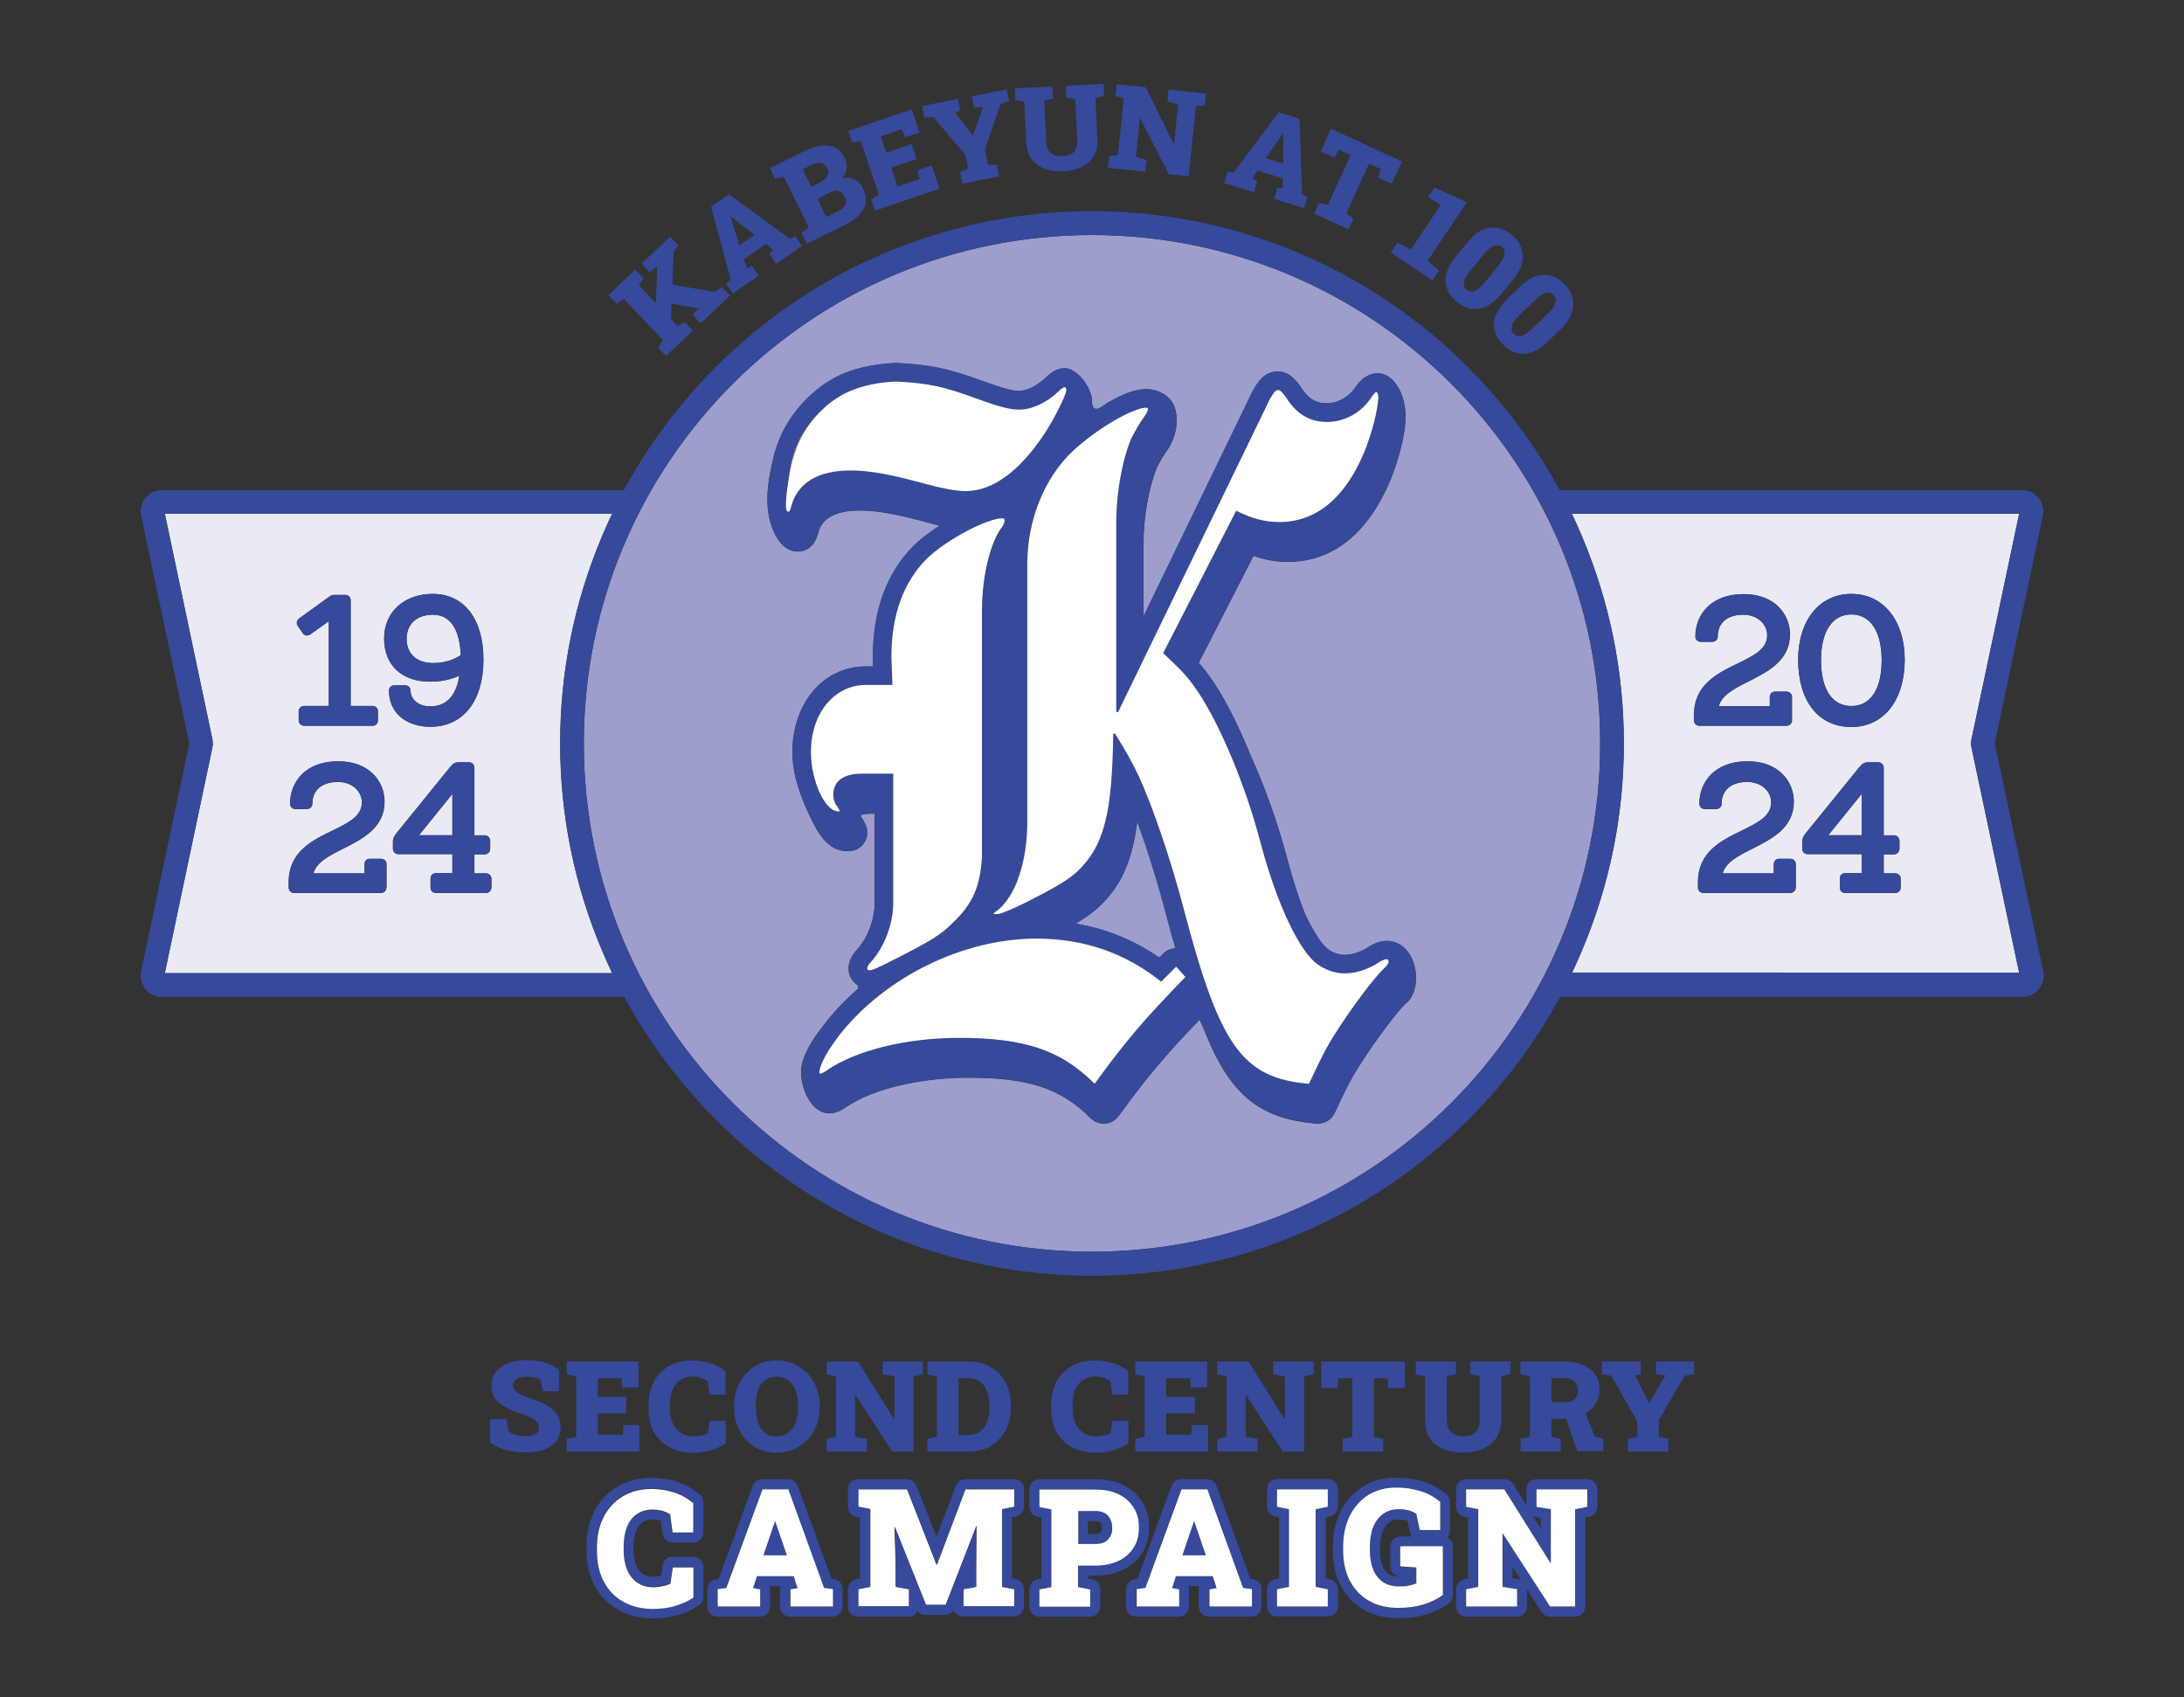 <?xml version="1.0" encoding="utf-8"?>
<!-- Generator: Adobe Illustrator 27.9.0, SVG Export Plug-In . SVG Version: 6.00 Build 0)  -->
<svg version="1.1" id="Layer_1" xmlns="http://www.w3.org/2000/svg" xmlns:xlink="http://www.w3.org/1999/xlink" x="0px" y="0px"
	 viewBox="0 0 1080 839" style="enable-background:new 0 0 1080 839;" xml:space="preserve">
<rect x="0" y="0" width="1080" height="839" fill="#333333" stroke="none"/>
<style type="text/css">
	.st0{fill:#EAEAF4;}
	.st1{fill:#9D9ECC;}
	.st2{fill:none;}
	.st3{fill:#FFFFFF;}
	.st4{fill:#36499B;}
</style>
<g>
	<path class="st0" d="M297.7,469.9C284,437.5,277,403,277,367.5c0-35.5,7-69.9,20.7-102.4c1.6-3.8,3.3-7.5,5-11.2H81.5l23.5,111.3
		c0.3,1.4,0.3,2.9,0,4.4L81.5,481.1h221.2C301,477.4,299.3,473.7,297.7,469.9z M146.8,307.6c0.1-0.5,0.3-1.3,1.2-1.9l14.8-10.7
		c0.7-0.5,1.4-0.9,2.5-0.9h5.4c1.6,0,2.7,1.1,2.7,2.7V349h10.8c1.6,0,2.7,1.1,2.7,2.7v4.4c0,1.6-1.1,2.7-2.7,2.7h-33.7
		c-1.6,0-2.8-1.1-2.8-2.7v-4.4c0-1.6,1.2-2.7,2.8-2.7h12.1v-41.9l-9.1,6.5c-1.4,0.9-2.9,0.6-3.8-0.6l-2.4-3.5
		C146.8,308.8,146.7,308.1,146.8,307.6z M191.1,438.8c0,1.6-1.2,2.7-2.8,2.7h-42.7c-1.6,0-2.8-1.1-2.8-2.7v-2.6
		c0-15,11.5-20.6,21.6-25.5c7.8-3.8,14.6-7.1,14.6-13.9c0-5.8-5.1-10.2-11.8-10.2c-8,0-12.7,4-12.7,10.7c0,1.6-1.2,2.7-2.8,2.7h-5.5
		c-1.6,0-2.7-1.1-2.7-2.7c0-10.4,7.4-20.9,23.8-20.9c15.7,0,22.9,10.3,22.9,19.9c0,12.9-10.8,18.4-20.3,23.2
		c-7.2,3.6-13.4,6.8-14.9,12.3h25.3v-4.5c0-1.6,1.1-2.7,2.7-2.7h5.4c1.6,0,2.8,1.1,2.8,2.7V438.8z M212.7,337
		c-14,0-22.7-8.2-22.7-21.4c0-13,9.9-22,24-22c15.5,0,25.1,12.4,25.1,32.4c0,20.6-10,33.3-26.2,33.3c-12.3,0-20.5-7.2-20.5-17.8
		c0-1.6,1.1-2.7,2.7-2.7h5.2c1.6,0,2.7,1.1,2.7,2.7c0,3.1,2.6,7.7,9.9,7.7c9.5,0,13.1-7.7,14.3-15.2C223,336,218.1,337,212.7,337z
		 M243,438.8c0,1.6-1.2,2.7-2.8,2.7h-24.6c-1.6,0-2.7-1.1-2.7-2.7v-4.4c0-1.6,1.1-2.7,2.7-2.7h8.1v-9.4H197c-1.6,0-2.7-1.2-2.7-2.8
		v-3.4c0-1.5,0.5-2.4,1.4-3.7l26.7-32.9c1.6-2,2.6-2.6,4.5-2.6h4.9c1.6,0,2.8,1.1,2.8,2.7v33.4h5c1.6,0,2.8,1.2,2.8,2.8v3.8
		c0,1.6-1.2,2.8-2.8,2.8h-5v9.4h5.6c1.6,0,2.8,1.1,2.8,2.7V438.8z"/>
	<polygon class="st0" points="223.7,412.9 223.7,392.5 207.2,412.9 	"/>
	<polygon class="st0" points="920.6,412.9 920.6,392.5 904.1,412.9 	"/>
	<path class="st0" d="M974.9,369.7c-0.3-1.4-0.3-2.9,0-4.3L998.5,254H777.3c1.8,3.7,3.4,7.4,5,11.2C796,297.6,803,332,803,367.5
		c0,35.5-7,69.9-20.7,102.4c-1.6,3.8-3.3,7.5-5,11.2h221.2L974.9,369.7z M837.8,356.1v-2.6c0-15,11.5-20.6,21.6-25.5
		c7.8-3.8,14.6-7.1,14.6-13.9c0-5.8-5.1-10.2-11.8-10.2c-8,0-12.7,4-12.7,10.7c0,1.6-1.2,2.7-2.8,2.7h-5.5c-1.6,0-2.7-1.1-2.7-2.7
		c0-10.4,7.4-20.9,23.8-20.9c15.7,0,22.9,10.3,22.9,19.9c0,12.9-10.8,18.4-20.3,23.2c-7.2,3.6-13.4,6.8-14.9,12.3h25.3v-4.5
		c0-1.6,1.1-2.7,2.7-2.7h5.4c1.6,0,2.8,1.1,2.8,2.7v11.5c0,1.6-1.2,2.7-2.8,2.7h-42.7C838.9,358.8,837.8,357.7,837.8,356.1z
		 M888,438.8c0,1.6-1.2,2.7-2.8,2.7h-42.7c-1.6,0-2.8-1.1-2.8-2.7v-2.6c0-15,11.5-20.6,21.6-25.5c7.8-3.8,14.6-7.1,14.6-13.9
		c0-5.8-5.1-10.2-11.8-10.2c-8,0-12.7,4-12.7,10.7c0,1.6-1.2,2.7-2.8,2.7h-5.5c-1.6,0-2.7-1.1-2.7-2.7c0-10.4,7.4-20.9,23.8-20.9
		c15.7,0,22.9,10.3,22.9,19.9c0,12.9-10.8,18.4-20.3,23.2c-7.2,3.6-13.4,6.8-14.9,12.3h25.3v-4.5c0-1.6,1.1-2.7,2.7-2.7h5.4
		c1.6,0,2.8,1.1,2.8,2.7V438.8z M939.9,438.8c0,1.6-1.2,2.7-2.8,2.7h-24.6c-1.6,0-2.7-1.1-2.7-2.7v-4.4c0-1.6,1.1-2.7,2.7-2.7h8.1
		v-9.4h-26.7c-1.6,0-2.7-1.2-2.7-2.8v-3.4c0-1.5,0.5-2.4,1.4-3.7l26.7-32.9c1.6-2,2.6-2.6,4.5-2.6h4.9c1.6,0,2.8,1.1,2.8,2.7v33.4h5
		c1.6,0,2.8,1.2,2.8,2.8v3.8c0,1.6-1.2,2.8-2.8,2.8h-5v9.4h5.6c1.6,0,2.8,1.1,2.8,2.7V438.8z M915.5,359.4
		c-16.3,0-26.3-12.7-26.3-33.3c0-19.4,10.6-32.5,26.3-32.5c15.8,0,26.4,13.1,26.4,32.5C941.8,346.3,931.5,359.4,915.5,359.4z"/>
	<path class="st0" d="M214.1,303.9c-8,0-13,4.6-13,12c0,7.3,5,11.9,13.2,11.9c6.8,0,11.5-2.5,13.6-3.9
		C227.6,316,225.3,303.9,214.1,303.9z"/>
	<path class="st0" d="M915.5,303.7c-9.4,0-15,8.5-15,22.6c0,14.4,5.5,22.7,15,22.7s15-8.3,15-22.7
		C930.5,312.2,924.9,303.7,915.5,303.7z"/>
	<path class="st1" d="M430.7,190.1c3.8-0.8,7.9-1.2,12.4-1.5C438.6,188.9,434.5,189.4,430.7,190.1z"/>
	<path class="st1" d="M413.4,197.1c2.4-1.6,4.9-2.9,7.6-4C418.4,194.1,415.8,195.5,413.4,197.1z"/>
	<path class="st1" d="M405.2,203.9c-9.5,9.5-13.9,19-15.6,34.8c0.9-5.3,2-10.2,2.3-11.5C394.4,218.4,398.7,210.4,405.2,203.9z"/>
	<path class="st1" d="M407.1,202.1c1.2-1.1,2.3-2,3.5-3C409.4,200,408.3,201,407.1,202.1z"/>
	<path class="st1" d="M576.9,452.9c-4.1-15.9-9.4-32.9-14.5-46.8c-2.6,20.2-8.1,31.7-18.5,41.8c-0.1,0.1-0.2,0.2-0.3,0.3
		c-3.6,3.2-6.4,5.3-11.7,8.4c15,2.5,28.7,8.1,41.4,16.8l1.9-1.9c1.6-1.6,3.8-2.6,6.1-2.7C579.8,463.8,578.4,458.5,576.9,452.9z"/>
	<path class="st1" d="M791.3,367.5c0-138.8-112.5-251.3-251.3-251.3S288.7,228.8,288.7,367.5S401.2,618.8,540,618.8
		S791.3,506.3,791.3,367.5z M695.4,495.8c-3.7,3.3-14.8,17.8-22.5,30c0,0,0,0.1-0.1,0.1c-4.7,7.3-7.2,12.2-12.8,24.3
		c-1.5,3.2-4.7,5.3-8.3,5.3c-0.3,0-0.5,0-0.8,0c-28.8-2.4-43.3-15-55.7-47c-0.7-1.4-1.4-2.9-2-4.4c-17,17.6-26.2,28.6-40.1,47.7
		c-1.6,2.2-4,3.5-6.7,3.7c-0.2,0-0.5,0-0.7,0c-2.4,0-4.7-1-6.4-2.7c-14.8-14.8-30.7-20-60.7-20c-23.6,0-47,5.6-59.7,14.2
		c-2.3,1.5-5.1,3.4-8.8,3.4c-10.3,0-15.7-16.2-13.5-24.6c2-7.6,7.2-14.6,12-20.7c0,0,0.1-0.1,0.1-0.1c4.6-5.8,9.9-11.1,15.5-16.1
		c0-0.5,0.1-1.1,0.2-1.6c-2.9-1.8-4.8-4.9-4.8-8.5c0-3.3,1.6-6.7,4.7-9.9c5-5.8,8.2-14.6,8.2-22.5v-44.1h-2.1
		c-2.8,0-4.3,0.5-4.8,0.8c0,0.1,0,0.1,0,0.2c0,0.2,0,0.3,0,0.4c0,0.1,0.1,0.2,0.3,0.4c0.4,0.5,0.7,1,1,1.6c0,0.1,0.1,0.1,0.1,0.2
		c0.5,0.9,1.8,2.9,1.8,5.8c0,5-4.1,9.1-9.1,9.1H419c-9.9,0-14.9-9.6-18.5-17.3c-4.7-9.9-8.6-20.5-8.6-31.6c0-11.5,3.5-22,9.8-29.7
		c6.7-8.2,16.2-12.7,26.6-12.7h3.5l-0.1-4.5c0-0.1,0-0.2,0-0.3c0-23.1,6.8-41.6,20.3-55c0.1-0.1,0.1-0.1,0.2-0.2
		c3.3-3.2,7.7-6.5,12.5-9.6c-2.6-0.6-5.5-1.4-8.7-2.3c-14-3.7-23-5.2-30.9-5.2c-17.1,0-19.6,8-20.4,10.8c-2.1,8.3-7.3,9.5-10.2,9.5
		c-9,0-13.4-11.6-14.5-19c-1.4-9,0.3-18.2,2.4-26.9c2.6-11.3,8.2-21.2,16.4-29.4c11.7-11.7,24.4-16.9,43.9-17.9c0.2,0,0.3,0,0.5,0
		c0.2,0,0.3,0,0.5,0c17.5,1,25.2,2.7,43.3,9.3c8.6,3.1,13.8,4.5,16.8,4.5c4,0,8.8-2.3,13.1-6.3c2.6-2.6,6.2-5.2,10.1-4.9
		c4.3,0.3,8.3,4.7,10.4,8.2c1,1.6,1.7,3.3,2.2,5.1c0.5,1.6,0.2,4,0.8,5.5c1.5,3.3,5.6-0.8,7.8-2c5.4-3,11.5-6.1,17.8-6.5
		c0.2,0,0.4,0,0.6,0c6.2,0,12.7,3.3,14.5,9.6c0,0.1,0.1,0.2,0.1,0.3c1.8,6.8,0,14.6-4,20.3c-1.8,2.5-3.4,5.2-5.1,8.6
		c-4,9.8-6.6,24.4-6.6,37.4v36.2l54-111.4c0.1-0.2,0.2-0.4,0.3-0.5c2.1-3.7,5.3-9.2,12.1-9.2c6.3,0,10,5.6,11.7,8.2
		c0,0,0,0.1,0.1,0.1c4.2,6.5,8.6,7.4,12.3,7.4c5.7,0,11.2-3.1,14.6-8.3c0,0,0-0.1,0.1-0.1c3.8-5.7,10.9-8.8,16.9-4.1
		c2.2,1.8,3.8,4.3,5,6.9c3.1,7,2.9,14.2,1.5,21.6c-1.4,7.5-3.7,14.9-6.5,22c0,0,0,0.1-0.1,0.1c-14,33.3-35.2,40.3-50.5,40.3
		c-5.8,0-11.3-0.9-17.1-3l-27.1,52.9c1.6,1.8,3,3.5,4.4,5.4c7,9.2,14.6,23.9,21.4,40.7c7,15.4,13.4,33.4,18,50.9
		c2.7,10.4,5.7,19.4,8.7,27c4.7,9.9,8.9,15.9,11.6,17.7c0,0,0.1,0,0.1,0.1c2.7,1.8,5.2,2.6,7.9,2.6c3.9,0,8.2-1.4,12.1-4
		c2.8-1.9,5.9-2.9,8.8-2.9c14.2,0,18.7,21.7,10.1,30.4C695.7,495.6,695.5,495.7,695.4,495.8z"/>
	<path class="st1" d="M388.5,251.1c0,1.4,0.5,1.9,1.4,1.9c-1.1,0-1.4-2.1-1.3-5.1l-0.1,0.1v1.4V251.1z"/>
</g>
<g>
	<path class="st2" d="M692.4,759.5h5.6c-0.4-0.6-0.7-1.2-0.9-2l-1.2-5.7c-0.1-0.1-0.3-0.1-0.5-0.2c-1.1-0.3-2.5-0.5-4-0.5
		c-1.8,0-3.3,0.4-4.5,1.3c-1.3,1-2.4,2.4-3.2,4.3c-0.9,2.2-1.4,4.9-1.4,7.9v2c0,3,0.4,5.5,1.3,7.5c0.7,1.7,1.7,3,3,3.9
		c1.3,0.9,3,1.3,5.1,1.3c0.4,0,0.7,0,1.1,0l-0.9-0.1c-2.6-0.2-4.6-2.4-4.6-5v-9.8C687.4,761.8,689.6,759.5,692.4,759.5z"/>
	<path class="st2" d="M761.9,750.3l-2.9-0.5c-0.3,0-0.5-0.1-0.8-0.2l3.7,5.9V750.3z"/>
	<path class="st2" d="M748,780.2l3,0.5c0.4,0.1,0.7,0.2,1.1,0.3l-4-6.2V780.2z"/>
	<path class="st2" d="M544.3,757.6c0.4-0.4,0.8-1,0.8-2.4c0-1.5-0.4-2.2-0.8-2.6c-0.5-0.6-1.7-0.7-2.6-0.7h-3.4v6.3h3.4
		C542.9,758.3,543.9,758.1,544.3,757.6z"/>
	<polygon class="st3" points="501.6,736.3 501.6,744.9 500.8,745.1 495.6,746.1 495.6,784.5 500.8,785.5 501.6,785.6 501.6,794.2 
		476.5,794.2 476.5,785.6 477.3,785.5 482.7,784.5 482.7,774.6 482.9,754.2 467.9,792.8 467.7,793.4 457.8,793.4 457.6,792.8 
		442.3,754.7 442.9,773.5 442.9,784.5 448.6,785.5 449.5,785.6 449.5,794.2 424.3,794.2 424.3,785.7 425.1,785.5 430.3,784.5 
		430.3,746.1 425.1,745.1 424.3,744.9 424.3,736.3 448.5,736.3 448.8,737 463.2,773.8 477.1,737 477.3,736.3 	"/>
	<g>
		<path class="st4" d="M986.4,367.5l23.8-112.5c0.7-3.1-0.1-6.3-2.1-8.8c-2-2.5-5-3.9-8.2-3.9H771.3c-12.1-22.3-27.3-42.6-45.4-60.8
			c-24.1-24.1-52.3-43.1-83.6-56.4c-32.4-13.7-66.9-20.7-102.4-20.7s-69.9,7-102.4,20.7c-31.3,13.2-59.4,32.2-83.6,56.4
			c-18.1,18.1-33.3,38.5-45.4,60.8H80.1c-3.2,0-6.2,1.4-8.2,3.9c-2,2.5-2.8,5.7-2.1,8.8l23.8,112.5L69.8,480.1
			c-0.7,3.1,0.1,6.3,2.1,8.8c2,2.5,5,3.9,8.2,3.9h228.6c12.1,22.3,27.3,42.6,45.4,60.8c24.1,24.1,52.3,43.1,83.6,56.4
			c32.4,13.7,66.9,20.7,102.4,20.7s69.9-7,102.4-20.7c31.3-13.2,59.4-32.2,83.6-56.4c18.1-18.1,33.3-38.5,45.4-60.8h228.6
			c3.2,0,6.2-1.4,8.2-3.9c2-2.5,2.8-5.7,2.1-8.8L986.4,367.5z M81.5,481.1l23.5-111.3c0.3-1.4,0.3-2.9,0-4.4L81.5,254h221.2
			c-1.8,3.7-3.4,7.4-5,11.2C284,297.6,277,332,277,367.5c0,35.5,7,69.9,20.7,102.4c1.6,3.8,3.3,7.5,5,11.2H81.5z M540,618.8
			c-138.8,0-251.3-112.5-251.3-251.3S401.2,116.2,540,116.2s251.3,112.5,251.3,251.3S678.8,618.8,540,618.8z M777.3,481.1
			c1.8-3.7,3.4-7.4,5-11.2C796,437.5,803,403,803,367.5c0-35.5-7-69.9-20.7-102.4c-1.6-3.8-3.3-7.5-5-11.2h221.2l-23.5,111.3
			c-0.3,1.4-0.3,2.9,0,4.3l23.5,111.3H777.3z"/>
		<path class="st4" d="M149.7,313c0.9,1.3,2.4,1.6,3.8,0.6l9.1-6.5V349h-12.1c-1.6,0-2.8,1.1-2.8,2.7v4.4c0,1.6,1.2,2.7,2.8,2.7
			h33.7c1.6,0,2.7-1.1,2.7-2.7v-4.4c0-1.6-1.1-2.7-2.7-2.7h-10.8v-52.2c0-1.6-1.1-2.7-2.7-2.7h-5.4c-1.1,0-1.8,0.4-2.5,0.9
			L148,305.7c-0.9,0.6-1.1,1.4-1.2,1.9c-0.1,0.5,0,1.3,0.5,1.9L149.7,313z"/>
		<path class="st4" d="M212.9,349.2c-7.3,0-9.9-4.6-9.9-7.7c0-1.6-1.1-2.7-2.7-2.7H195c-1.6,0-2.7,1.1-2.7,2.7
			c0,10.7,8.3,17.8,20.5,17.8c16.1,0,26.2-12.8,26.2-33.3c0-20-9.6-32.4-25.1-32.4c-14.1,0-24,9-24,22c0,13.2,8.7,21.4,22.7,21.4
			c5.4,0,10.3-1,14.5-3C226,341.6,222.4,349.2,212.9,349.2z M214.2,327.8c-8.1,0-13.2-4.6-13.2-11.9c0-7.4,5-12,13-12
			c11.3,0,13.5,12.1,13.8,20C225.7,325.3,221,327.8,214.2,327.8z"/>
		<path class="st4" d="M188.3,424.5h-5.4c-1.6,0-2.7,1.1-2.7,2.7v4.5h-25.3c1.5-5.6,7.7-8.7,14.9-12.3c9.5-4.8,20.3-10.3,20.3-23.2
			c0-9.6-7.2-19.9-22.9-19.9c-16.4,0-23.8,10.5-23.8,20.9c0,1.6,1.1,2.7,2.7,2.7h5.5c1.6,0,2.8-1.1,2.8-2.7
			c0-6.7,4.8-10.7,12.7-10.7c6.7,0,11.8,4.4,11.8,10.2c0,6.8-6.8,10.1-14.6,13.9c-10.1,4.9-21.6,10.5-21.6,25.5v2.6
			c0,1.6,1.2,2.7,2.8,2.7h42.7c1.6,0,2.8-1.1,2.8-2.7v-11.5C191.1,425.6,189.9,424.5,188.3,424.5z"/>
		<path class="st4" d="M240.2,431.7h-5.6v-9.4h5c1.6,0,2.8-1.2,2.8-2.8v-3.8c0-1.6-1.2-2.8-2.8-2.8h-5v-33.4c0-1.6-1.2-2.7-2.8-2.7
			h-4.9c-1.8,0-2.9,0.6-4.5,2.6l-26.7,32.9c-0.9,1.3-1.4,2.3-1.4,3.7v3.4c0,1.6,1.1,2.8,2.7,2.8h26.7v9.4h-8.1
			c-1.6,0-2.7,1.1-2.7,2.7v4.4c0,1.6,1.1,2.7,2.7,2.7h24.6c1.6,0,2.8-1.1,2.8-2.7v-4.4C243,432.8,241.8,431.7,240.2,431.7z
			 M223.7,412.9h-16.5l16.5-20.4V412.9z"/>
		<path class="st4" d="M883.2,358.8c1.6,0,2.8-1.1,2.8-2.7v-11.5c0-1.6-1.2-2.7-2.8-2.7h-5.4c-1.6,0-2.7,1.1-2.7,2.7v4.5h-25.3
			c1.5-5.6,7.7-8.7,14.9-12.3c9.5-4.8,20.3-10.3,20.3-23.2c0-9.6-7.2-19.9-22.9-19.9c-16.4,0-23.8,10.5-23.8,20.9
			c0,1.6,1.1,2.7,2.7,2.7h5.5c1.6,0,2.8-1.1,2.8-2.7c0-6.7,4.8-10.7,12.7-10.7c6.7,0,11.8,4.4,11.8,10.2c0,6.8-6.8,10.1-14.6,13.9
			c-10.1,4.9-21.6,10.5-21.6,25.5v2.6c0,1.6,1.2,2.7,2.8,2.7H883.2z"/>
		<path class="st4" d="M915.5,293.6c-15.8,0-26.3,13.1-26.3,32.5c0,20.5,10.1,33.3,26.3,33.3c16,0,26.4-13.1,26.4-33.3
			C941.8,306.7,931.3,293.6,915.5,293.6z M915.5,349.1c-9.6,0-15-8.3-15-22.7c0-14.2,5.6-22.6,15-22.6s15,8.5,15,22.6
			C930.5,340.8,925,349.1,915.5,349.1z"/>
		<path class="st4" d="M885.2,424.5h-5.4c-1.6,0-2.7,1.1-2.7,2.7v4.5h-25.3c1.5-5.6,7.7-8.7,14.9-12.3c9.5-4.8,20.3-10.3,20.3-23.2
			c0-9.6-7.2-19.9-22.9-19.9c-16.4,0-23.8,10.5-23.8,20.9c0,1.6,1.1,2.7,2.7,2.7h5.5c1.6,0,2.8-1.1,2.8-2.7
			c0-6.7,4.8-10.7,12.7-10.7c6.7,0,11.8,4.4,11.8,10.2c0,6.8-6.8,10.1-14.6,13.9c-10.1,4.9-21.6,10.5-21.6,25.5v2.6
			c0,1.6,1.2,2.7,2.8,2.7h42.7c1.6,0,2.8-1.1,2.8-2.7v-11.5C888,425.6,886.8,424.5,885.2,424.5z"/>
		<path class="st4" d="M937.1,431.7h-5.6v-9.4h5c1.6,0,2.8-1.2,2.8-2.8v-3.8c0-1.6-1.2-2.8-2.8-2.8h-5v-33.4c0-1.6-1.2-2.7-2.8-2.7
			h-4.9c-1.8,0-2.9,0.6-4.5,2.6l-26.7,32.9c-0.9,1.3-1.4,2.3-1.4,3.7v3.4c0,1.6,1.1,2.8,2.7,2.8h26.7v9.4h-8.1
			c-1.6,0-2.7,1.1-2.7,2.7v4.4c0,1.6,1.1,2.7,2.7,2.7h24.6c1.6,0,2.8-1.1,2.8-2.7v-4.4C939.9,432.8,938.7,431.7,937.1,431.7z
			 M920.6,412.9h-16.5l16.5-20.4V412.9z"/>
		<path class="st4" d="M685.7,465.1c-2.8,0-5.9,1-8.8,2.9c-3.9,2.6-8.2,4-12.1,4c-2.7,0-5.2-0.8-7.9-2.6c0,0-0.1,0-0.1-0.1
			c-2.7-1.7-7-7.8-11.6-17.7c-3-7.6-5.9-16.6-8.7-27c-4.6-17.5-11-35.5-18-50.9c-6.8-16.7-14.4-31.4-21.4-40.7
			c-1.4-1.9-2.8-3.7-4.4-5.4l27.1-52.9c5.8,2,11.2,3,17.1,3c15.3,0,36.5-7,50.5-40.3c0,0,0-0.1,0.1-0.1c2.8-7.1,5.1-14.5,6.5-22
			c1.4-7.4,1.6-14.6-1.5-21.6c-1.2-2.6-2.8-5.1-5-6.9c-6-4.8-13.1-1.6-16.9,4.1c0,0,0,0.1-0.1,0.1c-3.4,5.2-8.8,8.3-14.6,8.3
			c-3.7,0-8-0.9-12.3-7.4c0,0,0-0.1-0.1-0.1c-1.8-2.7-5.5-8.2-11.7-8.2c-6.8,0-10,5.5-12.1,9.2c-0.1,0.2-0.2,0.4-0.3,0.5l-54,111.4
			v-36.2c0-13,2.6-27.6,6.6-37.4c1.7-3.4,3.3-6.1,5.1-8.6c4-5.7,5.8-13.5,4-20.3c0-0.1-0.1-0.2-0.1-0.3c-1.8-6.3-8.3-9.6-14.5-9.6
			c-0.2,0-0.4,0-0.6,0c-6.3,0.4-12.4,3.5-17.8,6.5c-2.3,1.3-6.4,5.4-7.8,2c-0.6-1.4-0.3-3.9-0.8-5.5c-0.5-1.8-1.3-3.5-2.2-5.1
			c-2.1-3.5-6.2-7.9-10.4-8.2c-3.9-0.3-7.5,2.3-10.1,4.9c-4.4,4-9.1,6.3-13.1,6.3c-3,0-8.1-1.4-16.8-4.5
			c-18.1-6.7-25.8-8.3-43.3-9.3c-0.2,0-0.3,0-0.5,0c-0.2,0-0.3,0-0.5,0c-19.5,1.1-32.2,6.2-43.9,17.9c-8.2,8.2-13.8,18.1-16.4,29.4
			c-2,8.7-3.7,17.9-2.4,26.9c1.1,7.4,5.5,19,14.5,19c2.9,0,8.1-1.2,10.2-9.5c0.8-2.8,3.3-10.8,20.4-10.8c7.9,0,16.9,1.5,30.9,5.2
			c3.2,0.9,6.1,1.6,8.7,2.3c-4.8,3.1-9.2,6.5-12.5,9.6c-0.1,0.1-0.1,0.1-0.2,0.2c-13.4,13.4-20.3,32-20.3,55c0,0.1,0,0.2,0,0.3
			l0.1,4.5h-3.5c-10.4,0-19.9,4.5-26.6,12.7c-6.3,7.7-9.8,18.3-9.8,29.7c0,11.1,3.9,21.7,8.6,31.6c3.7,7.7,8.6,17.3,18.5,17.3h0.9
			c5,0,9.1-4.1,9.1-9.1c0-2.9-1.2-4.9-1.8-5.8c0-0.1-0.1-0.1-0.1-0.2c-0.3-0.6-0.6-1.1-1-1.6c-0.2-0.2-0.3-0.3-0.3-0.4
			c0-0.1,0-0.2,0-0.4c0-0.1,0-0.2,0-0.2c0.5-0.3,1.9-0.8,4.8-0.8h2.1v44.1c0,7.9-3.2,16.7-8.2,22.5c-3.1,3.2-4.7,6.6-4.7,9.9
			c0,3.6,1.9,6.8,4.8,8.5c-0.1,0.5-0.2,1.1-0.2,1.6c-5.7,4.9-10.9,10.3-15.5,16.1c0,0-0.1,0.1-0.1,0.1c-4.8,6.1-10,13-12,20.7
			c-2.2,8.3,3.2,24.6,13.5,24.6c3.7,0,6.5-1.9,8.8-3.4c12.8-8.6,36.2-14.2,59.7-14.2c30,0,45.9,5.2,60.7,20c1.7,1.7,4,2.7,6.4,2.7
			c0.2,0,0.5,0,0.7,0c2.7-0.2,5.1-1.6,6.7-3.7c13.9-19.1,23.1-30.1,40.1-47.7c0.7,1.5,1.3,3,2,4.4c12.4,32,26.9,44.5,55.7,47
			c0.3,0,0.5,0,0.8,0c3.5,0,6.8-2,8.3-5.3c5.6-12.1,8.1-17,12.8-24.3c0,0,0-0.1,0.1-0.1c7.7-12.2,18.8-26.7,22.5-30
			c0.1-0.1,0.2-0.2,0.3-0.3C704.4,486.8,699.9,465.1,685.7,465.1z M453.8,238.2c-15.7-4.2-25-5.6-33.3-5.6c-15.7,0-25.9,6-29.2,17.6
			c-0.5,1.9-0.9,2.8-1.4,2.8c-0.9,0-1.4-0.5-1.4-1.9v-1.9v-1.4l0.1-0.1c0.1-2.6,0.5-5.9,1-9.1c1.7-15.8,6.1-25.3,15.6-34.8
			c0.6-0.6,1.3-1.2,1.9-1.8c1.2-1.1,2.3-2,3.5-3c0.9-0.7,1.9-1.4,2.8-2c2.4-1.6,4.9-2.9,7.6-4c3-1.2,6.2-2.2,9.7-2.9
			c3.8-0.8,7.9-1.2,12.4-1.5c16.2,0.9,23.1,2.3,40.7,8.8c10.2,3.7,15.7,5.1,19.9,5.1c6.5,0,13.4-3.2,19.4-8.8
			c1.4-1.4,2.8-2.3,3.2-2.3c0.5,0,0.9,0.5,0.9,1.4c0,2.3-5.6,13.4-10.6,21.3c-12.5,19-25.9,28.7-39.3,28.7
			C472.8,242.8,465.4,241.4,453.8,238.2z M431.1,475.2c6.5-7.4,10.6-18.5,10.6-28.7v-63.9H426c-8.8,0-13.9,3.7-13.9,10.2
			c0,2.3,0.5,4.2,2.3,6.5c0.5,0.9,0.9,1.4,0.9,1.9h-0.9c-6.5,0-13.4-15.3-13.4-29.2c0-19.4,11.6-33.3,27.3-33.3h13l-0.5-13.9
			c0-20.8,6-37,17.6-48.6c9.7-9.3,29.6-19.9,37.5-19.9c0.5,0,0.9,0.5,0.9,0.9c0,0.9-0.5,2.3-1.4,3.7c-6,8.3-9.7,25-9.7,41.2v121.7
			c-0.9,14.8-4.6,23.1-14.3,32.4c-6,6-10.6,8.8-26.8,17.1c-11.1,5.6-13,6.5-14.8,6.5c-0.5,0-0.9-0.5-0.9-0.9
			C428.8,477.9,429.7,476.6,431.1,475.2z M541.3,535.8c-16.7-16.7-34.7-22.7-67.1-22.7c-25.5,0-50.5,6-64.8,15.7
			c-1.4,0.9-2.8,1.9-3.7,1.9c-0.5,0-0.5,0-0.5-0.5c0-3.7,4.2-11.1,10.6-19.4c22.7-28.2,60.6-46.8,96.3-46.8c23.6,0,44,6.9,62,21.3
			l7.4-7.4l4.6,5.1C565.8,503.9,556.1,515.4,541.3,535.8z M531.8,456.6c5.3-3.1,8.1-5.2,11.7-8.4c0.1-0.1,0.2-0.2,0.3-0.3
			c10.5-10.1,16-21.6,18.5-41.8c5.1,13.9,10.4,31,14.5,46.8c1.5,5.6,2.9,10.9,4.4,15.9c-2.3,0.1-4.5,1-6.1,2.7l-1.9,1.9
			C560.5,464.6,546.8,459.1,531.8,456.6z M684.8,478.4c-4.6,4.2-16.2,19.4-24.1,31.9c-5.1,7.9-7.9,13.4-13.4,25.5
			c-32.9-2.8-44-18.5-61.6-85.2c-6.5-25-15.7-52.3-22.7-67.1c-2.8-6-5.6-11.1-11.6-20.8h-0.9c-0.5,39.8-4.6,55.5-17.6,68
			c-4.2,3.7-6.9,5.6-16.2,10.6c-12,6.5-20.4,10.2-23.1,10.6h-2.3c0-0.5,0.5-0.9,1.4-1.4c9.3-6.9,15.3-24.1,15.3-44.4V289.5v-10.6
			c0-21.8,8.3-42.6,22.7-56c11.6-10.6,28.7-20.8,36.1-21.3c0.5,0,0.9,0.5,0.9,0.9c0,0.5-0.9,2.3-2.3,4.2c-2.3,3.2-4.2,6.5-6,10.2
			c-4.6,11.1-7.4,27.3-7.4,41.2v94h0.9l75-154.6c1.9-3.2,2.8-4.6,4.2-4.6c0.9,0,2.3,1.4,4.2,4.2c5.1,7.9,11.6,11.6,19.9,11.6
			c8.8,0,17.1-4.6,22.2-12.5c0.9-1.4,1.9-2.3,2.3-2.3c0.5,0,0.9,1.4,0.9,2.8c-0.5,6.9-3.2,17.6-6.9,26.8
			c-9.7,23.1-24.1,34.7-42.1,34.7c-7.4,0-13.9-1.9-21.3-5.6l-36.1,70.4c7.4,6.9,11.1,10.6,14.8,15.7c11.6,15.3,25.5,47.7,33.3,77.8
			c7.9,30.1,19.4,54.6,28.7,60.6c4.2,2.8,8.3,4.2,13,4.2c5.6,0,11.6-1.9,17.1-5.6c1.4-0.9,2.8-1.4,3.7-1.4c0.5,0,0.9,0.5,0.9,1.4
			C686.6,476.1,685.7,477.5,684.8,478.4z"/>
		<polygon class="st4" points="308.6,147.9 327.9,168.2 325.4,171.8 329.4,176 342.6,163.5 338.6,159.2 335.1,161.3 331.8,157.8 
			332.1,150.1 345.3,152.5 345.3,152.5 342.5,155.6 346.5,159.9 361,146.1 357,141.9 353.4,144.3 332.5,140.7 333.1,124.5 
			335.4,121.3 331.4,117 317.3,130.3 321.3,134.6 325,131.6 325,131.6 324.3,149.9 315.9,141 318.1,137.6 314.1,133.3 300.8,145.9 
			304.9,150.2 		"/>
		<path class="st4" d="M359.1,140.3l3.3,4.8l12.8-8.8l-3.3-4.8l-2.5,1.1l-1.6-4.4l11-7.6l3.6,3l-1.9,2l3.3,4.8l12.8-8.8l-3.3-4.8
			l-2.6,1.3l-30.2-22l-8.9,6.1l9.8,36.1L359.1,140.3z M361.4,107.1l1.2,0.9l10.5,8.1l-7.5,5.2l-3.8-12.5l-0.5-1.6L361.4,107.1z"/>
		<path class="st4" d="M387.6,87.3l12.3,25.1l-3.5,2.7l2.6,5.3l18.8-9.2c4.6-2.3,7.7-4.9,9.3-8s1.4-6.4-0.4-10.1
			c-0.6-1.3-1.4-2.4-2.4-3.2c-1-0.9-2.1-1.5-3.5-1.8c-1.3-0.3-2.8-0.3-4.4,0.1c1.4-1.6,2.2-3.3,2.3-5.1c0.2-1.8-0.2-3.6-1.1-5.3
			c-1.7-3.4-4.2-5.3-7.7-5.8c-3.5-0.4-7.6,0.5-12.3,2.8l-13,6.4l-3.9,1.9l2.6,5.3L387.6,87.3z M410.5,95.2c1.2-0.6,2.2-0.9,3.1-0.9
			s1.7,0.3,2.4,0.8s1.3,1.4,1.8,2.4c0.7,1.4,0.8,2.7,0.2,3.9c-0.6,1.1-1.7,2.1-3.5,3l-5.9,2.9l-4.4-9L410.5,95.2z M401,81.7
			c2-1,3.7-1.4,5-1.1c1.3,0.2,2.4,1.1,3.1,2.7c0.7,1.4,0.7,2.7,0,3.9c-0.7,1.2-2.1,2.3-4.3,3.3l-3.6,1.8l-4.2-8.6L401,81.7z"/>
		<polygon class="st4" points="425.7,69.8 434.6,96.3 430.8,98.5 432.7,104.1 464.6,93.3 460.7,81.8 453.6,84.2 454.8,88.5 
			443.8,92.2 440.7,82.8 453.2,78.6 450.8,71.3 438.2,75.5 435.5,67.4 446,63.9 447.5,67.9 454.7,65.5 450.9,54.1 419.5,64.7 
			421.3,70.3 		"/>
		<polygon class="st4" points="461.5,57.9 477.4,76.5 478.8,83.3 474.7,85.1 475.9,90.8 494.1,87.2 493,81.5 488.6,81.4 487.1,73.8 
			494.8,51.4 499,49.9 497.9,44.2 480.6,47.6 481.7,53.3 486.1,52.9 481.7,65.5 481.3,66.9 481.1,67 480.1,65.7 472.3,55.6 
			474.8,54.7 473.6,48.9 456,52.4 457.1,58.1 		"/>
		<path class="st4" d="M506.5,50.2l1,20.4c0.2,3.2,1,5.9,2.6,8c1.6,2.2,3.7,3.7,6.4,4.8c2.7,1,5.8,1.4,9.4,1.3
			c3.5-0.2,6.5-0.9,9.1-2.2c2.6-1.3,4.5-3.1,5.9-5.4c1.4-2.3,2-5,1.8-8.2l-1-20.4l4.3-1.1l-0.3-5.9l-18.6,0.9l0.3,5.9l4.3,0.7
			l1,20.4c0.1,1.7-0.1,3.1-0.7,4.2c-0.5,1.1-1.3,2-2.4,2.6c-1.1,0.6-2.5,0.9-4.2,1c-1.6,0.1-3-0.1-4.2-0.6c-1.2-0.5-2.1-1.2-2.7-2.3
			c-0.6-1.1-1-2.4-1.1-4.1l-1-20.4l4.3-1.1l-0.3-5.9l-18.6,0.9l0.3,5.9L506.5,50.2z"/>
		<polygon class="st4" points="567,79.1 561.7,77.6 563.7,58.4 563.8,58.5 578,86.1 587.8,87.1 591.4,52.5 595.8,52.1 596.4,46.2 
			592.1,45.8 577.9,44.3 577.3,50.2 582.6,51.6 580.6,71.3 580.4,71.3 566.6,43.1 556.4,42.1 552.2,41.7 551.6,47.5 555.7,48.8 
			552.8,76.7 548.5,77.1 547.9,83 566.4,84.9 		"/>
		<path class="st4" d="M621.7,89.5l-2.4-1.3l2.5-3.9l12.7,4l-0.1,4.7l-2.7-0.3l-1.7,5.6l14.8,4.6l1.7-5.6l-2.6-1.3l-1.3-37.3
			l-10.3-3.2l-22.3,29.9l-2.9-0.5l-1.7,5.6l14.8,4.6L621.7,89.5z M633.4,67.5l0.9-1.4l0.2,0.1v1.5l0.1,13.2l-8.7-2.7L633.4,67.5z"/>
		<polygon class="st4" points="669.3,108.1 665.8,105.4 677,80.9 682.9,83.6 681.3,87.7 688.2,90.9 693.3,79.8 658.2,63.7 
			653.1,74.8 660,78 662.1,74 667.9,76.7 656.7,101.2 652.3,100.3 649.9,105.6 666.9,113.4 		"/>
		<polygon class="st4" points="691,120 687.8,124.8 708.3,138.6 711.6,133.8 706,128.9 725.4,100 709.3,92.7 706.2,97.3 
			712.3,101.5 697.7,123.3 		"/>
		<path class="st4" d="M714.9,139.1c0.2,3.9,2,7.2,5.5,10.1c3.4,2.8,7,4,10.9,3.4c3.8-0.5,7.5-3,11.1-7.3l5.6-6.8
			c3.6-4.3,5.2-8.4,5-12.3c-0.2-3.9-2-7.2-5.4-10.1c-3.4-2.8-7.1-4-10.9-3.5c-3.9,0.5-7.6,3-11.1,7.3l-5.6,6.8
			C716.4,131.1,714.7,135.2,714.9,139.1z M723.9,139.6c0.2-1.5,1.4-3.5,3.4-6l6.3-7.7c2-2.4,3.7-3.9,5.2-4.4
			c1.5-0.5,2.8-0.3,3.9,0.6c1.1,0.9,1.6,2.2,1.3,3.7s-1.4,3.5-3.3,5.9l-6.3,7.7c-2,2.4-3.8,3.9-5.2,4.5c-1.5,0.5-2.7,0.3-3.9-0.6
			C724.1,142.3,723.6,141.1,723.9,139.6z"/>
		<path class="st4" d="M745.2,148c-4,3.9-6.1,7.8-6.4,11.7c-0.2,3.9,1.2,7.4,4.4,10.6c3.1,3.2,6.6,4.7,10.4,4.6
			c3.9-0.1,7.8-2.1,11.8-6l6.3-6.1c4-3.9,6.1-7.8,6.3-11.7c0.2-3.9-1.2-7.4-4.3-10.6c-3.1-3.2-6.6-4.7-10.5-4.6
			c-3.9,0.1-7.8,2.1-11.8,6L745.2,148z M758.9,148.6c2.2-2.2,4.1-3.5,5.6-3.8c1.5-0.4,2.8,0,3.8,1.1c1,1,1.3,2.3,0.9,3.8
			s-1.7,3.4-4,5.5l-7.1,6.9c-2.3,2.2-4.2,3.5-5.7,3.9c-1.5,0.4-2.8,0-3.8-1c-1.1-1.1-1.4-2.4-1-3.9c0.4-1.5,1.8-3.3,4.1-5.6
			L758.9,148.6z"/>
		<path class="st4" d="M273.3,696.8c-2.6-2.2-6.4-4.1-11.5-5.6c-2.1-0.8-3.8-1.5-4.9-2.2c-1.2-0.6-2-1.2-2.5-1.9
			c-0.5-0.6-0.7-1.3-0.7-2.1c0-1,0.3-1.8,0.8-2.4c0.6-0.7,1.3-1.1,2.3-1.5c1-0.3,2.1-0.5,3.3-0.5c1.4,0,2.8,0.1,4.1,0.4
			c1.3,0.3,2.3,0.6,3,0.9l1.3,5.9h7.9v-10.7c-2.1-1.6-4.6-2.8-7.4-3.6c-2.8-0.8-6-1.2-9.6-1.1c-3.2,0.1-6,0.6-8.5,1.7
			c-2.5,1.1-4.4,2.5-5.8,4.3c-1.4,1.8-2.1,4-2.1,6.5c0,2.6,0.6,4.7,1.8,6.4c1.2,1.7,3,3.2,5.4,4.5c2.4,1.3,5.6,2.5,9.4,3.7
			c1.7,0.7,3,1.3,4,1.9c1,0.6,1.7,1.3,2.2,2c0.4,0.7,0.7,1.5,0.7,2.3c0,0.9-0.2,1.7-0.7,2.3c-0.5,0.7-1.2,1.1-2.1,1.5
			c-0.9,0.3-2.1,0.5-3.4,0.5c-2,0-3.8-0.2-5.4-0.7c-1.6-0.5-2.8-1.1-3.4-1.8l-0.9-5.9h-8.3v11.5c2.8,1.9,5.6,3.2,8.4,3.9
			c2.8,0.7,6,1,9.6,1c3.4,0,6.3-0.5,8.9-1.4c2.5-1,4.5-2.4,5.9-4.2c1.4-1.8,2.1-4.1,2.1-6.7C277.2,702,275.9,699,273.3,696.8z"/>
		<polygon class="st4" points="280.2,711.3 280.2,717.6 316.2,717.6 316.2,704.5 308.2,704.5 308,709.3 295.6,709.3 295.6,698.7 
			309.7,698.7 309.7,690.5 295.6,690.5 295.6,681.4 307.4,681.4 307.6,685.9 315.7,685.9 315.7,673.1 280.2,673.1 280.2,679.4 
			284.9,680.4 284.9,710.3 		"/>
		<path class="st4" d="M332.7,686.8c0.9-2,2.2-3.6,3.9-4.7c1.7-1.1,3.7-1.6,5.9-1.6c1,0,1.9,0.1,2.8,0.3c0.9,0.2,1.7,0.4,2.4,0.8
			c0.8,0.3,1.5,0.8,2.2,1.2l1.1,6.6h7.8V678c-2.4-2-5-3.4-7.8-4.2c-2.8-0.8-5.7-1.2-8.8-1.2c-4.4,0-8.3,0.9-11.5,2.8
			c-3.2,1.9-5.7,4.4-7.4,7.7c-1.7,3.3-2.6,7.1-2.6,11.3v2c0,4.6,0.9,8.6,2.8,11.8c1.9,3.2,4.5,5.7,7.8,7.4c3.3,1.7,7.1,2.6,11.3,2.6
			c3.6,0,6.7-0.5,9.5-1.4c2.7-0.9,5-2,6.8-3.2v-11.2h-7.8l-1.1,6.3c-1.2,0.4-2.4,0.8-3.6,1c-1.2,0.3-2.5,0.4-3.7,0.4
			c-2.3,0-4.2-0.6-6-1.7c-1.7-1.2-3.1-2.8-4-4.8s-1.4-4.5-1.4-7.2v-2.1C331.3,691.4,331.8,688.9,332.7,686.8z"/>
		<path class="st4" d="M375.6,716.5c2.6,1.1,5.4,1.7,8.5,1.7c3,0,5.8-0.6,8.4-1.7c2.6-1.1,4.8-2.7,6.8-4.7c1.9-2,3.4-4.4,4.5-7.2
			c1.1-2.7,1.6-5.7,1.6-8.9V695c0-3.2-0.5-6.2-1.6-8.9c-1.1-2.7-2.6-5.1-4.5-7.1c-1.9-2-4.2-3.6-6.8-4.8c-2.6-1.1-5.4-1.7-8.4-1.7
			c-3.1,0-5.9,0.6-8.5,1.7s-4.8,2.7-6.7,4.8c-1.9,2-3.3,4.4-4.4,7.1c-1,2.7-1.5,5.7-1.5,8.9v0.7c0,3.2,0.5,6.2,1.5,8.9
			c1,2.7,2.5,5.1,4.4,7.2C370.8,713.8,373,715.4,375.6,716.5z M373.7,694.9c0-2.9,0.4-5.4,1.1-7.5c0.7-2.1,1.9-3.8,3.4-5
			c1.5-1.2,3.5-1.8,5.8-1.8c2.3,0,4.2,0.6,5.8,1.8c1.6,1.2,2.8,2.9,3.6,5c0.8,2.1,1.3,4.6,1.3,7.5v0.8c0,2.9-0.4,5.4-1.3,7.6
			c-0.8,2.2-2,3.8-3.6,5c-1.6,1.2-3.5,1.8-5.7,1.8c-2.4,0-4.3-0.6-5.8-1.8c-1.5-1.2-2.7-2.9-3.4-5c-0.7-2.2-1.1-4.7-1.1-7.6V694.9z"
			/>
		<polygon class="st4" points="408.8,711.3 408.8,717.6 428.7,717.6 428.7,711.3 422.9,710.3 422.9,689.7 423.1,689.7 441.2,717.6 
			451.8,717.6 451.8,680.4 456.4,679.4 456.4,673.1 451.8,673.1 436.5,673.1 436.5,679.4 442.3,680.4 442.3,701.6 442.1,701.6 
			424.3,673.1 413.4,673.1 408.8,673.1 408.8,679.4 413.4,680.4 413.4,710.3 		"/>
		<path class="st4" d="M458.6,711.3v6.3h20.8c4,0,7.6-0.9,10.6-2.8c3.1-1.9,5.5-4.4,7.3-7.7c1.7-3.3,2.6-7.1,2.6-11.4V695
			c0-4.3-0.9-8.1-2.6-11.4c-1.7-3.3-4.2-5.9-7.3-7.7c-3.1-1.9-6.6-2.8-10.6-2.8h-16.1h-4.7v6.3l4.7,1.2v29.6L458.6,711.3z
			 M474,681.3h4.9c2.3,0,4.1,0.6,5.7,1.7c1.5,1.1,2.7,2.7,3.5,4.8c0.8,2.1,1.2,4.5,1.2,7.2v0.7c0,2.7-0.4,5.2-1.2,7.2
			c-0.8,2.1-1.9,3.7-3.5,4.8c-1.5,1.1-3.4,1.7-5.7,1.7H474V681.3z"/>
		<path class="st4" d="M531.8,686.8c0.9-2,2.2-3.6,3.9-4.7c1.7-1.1,3.7-1.6,5.9-1.6c1,0,1.9,0.1,2.8,0.3c0.9,0.2,1.7,0.4,2.4,0.8
			c0.8,0.3,1.5,0.8,2.2,1.2l1.1,6.6h7.8V678c-2.4-2-5-3.4-7.8-4.2c-2.8-0.8-5.7-1.2-8.8-1.2c-4.4,0-8.3,0.9-11.5,2.8
			c-3.2,1.9-5.7,4.4-7.4,7.7c-1.7,3.3-2.6,7.1-2.6,11.3v2c0,4.6,0.9,8.6,2.8,11.8c1.9,3.2,4.5,5.7,7.8,7.4c3.3,1.7,7.1,2.6,11.3,2.6
			c3.6,0,6.7-0.5,9.5-1.4c2.7-0.9,5-2,6.8-3.2v-11.2h-7.8l-1.1,6.3c-1.2,0.4-2.4,0.8-3.6,1c-1.2,0.3-2.5,0.4-3.7,0.4
			c-2.3,0-4.2-0.6-6-1.7c-1.7-1.2-3.1-2.8-4-4.8s-1.4-4.5-1.4-7.2v-2.1C530.4,691.4,530.9,688.9,531.8,686.8z"/>
		<polygon class="st4" points="561.4,711.3 561.4,717.6 597.4,717.6 597.4,704.5 589.4,704.5 589.1,709.3 576.7,709.3 576.7,698.7 
			590.9,698.7 590.9,690.5 576.7,690.5 576.7,681.4 588.6,681.4 588.8,685.9 596.9,685.9 596.9,673.1 561.4,673.1 561.4,679.4 
			566,680.4 566,710.3 		"/>
		<polygon class="st4" points="601.9,711.3 601.9,717.6 621.9,717.6 621.9,711.3 616,710.3 616,689.7 616.2,689.7 634.3,717.6 
			644.9,717.6 644.9,680.4 649.5,679.4 649.5,673.1 644.9,673.1 629.6,673.1 629.6,679.4 635.4,680.4 635.4,701.6 635.2,701.6 
			617.4,673.1 606.5,673.1 601.9,673.1 601.9,679.4 606.5,680.4 606.5,710.3 		"/>
		<polygon class="st4" points="686.3,681.4 686.5,686.2 694.7,686.2 694.7,673.1 653.4,673.1 653.4,686.2 661.5,686.2 661.8,681.4 
			668.7,681.4 668.7,710.3 664,711.3 664,717.6 684,717.6 684,711.3 679.4,710.3 679.4,681.4 		"/>
		<path class="st4" d="M720,679.4v-6.3h-19.9v6.3l4.6,1v21.8c0,3.4,0.8,6.3,2.3,8.7c1.5,2.4,3.7,4.2,6.6,5.4c2.8,1.2,6.2,1.8,10,1.8
			c3.7,0,7-0.6,9.8-1.9c2.8-1.3,5-3.1,6.6-5.5c1.6-2.4,2.4-5.3,2.4-8.6v-21.8l4.6-1v-6.3h-19.9v6.3l4.6,1v21.8
			c0,1.8-0.3,3.3-0.9,4.4c-0.6,1.2-1.5,2-2.7,2.6c-1.2,0.6-2.7,0.9-4.5,0.9c-1.7,0-3.2-0.3-4.4-0.9c-1.2-0.6-2.1-1.4-2.8-2.6
			c-0.6-1.2-0.9-2.6-0.9-4.4v-21.8L720,679.4z"/>
		<path class="st4" d="M784.1,698.9c2-1.3,3.6-2.8,4.8-4.7c1.4-2.2,2.1-4.7,2.1-7.3c0-2.8-0.7-5.3-2.1-7.3c-1.4-2.1-3.4-3.7-6-4.8
			c-2.6-1.1-5.6-1.7-9.2-1.7h-21.8v6.3l4.6,1v29.9l-4.6,1v6.3h19.9v-6.3l-4.6-1v-8.9l7.3,0.1l5.5,16h12.9v-6.2l-4.2-1.1L784.1,698.9
			z M767.2,693.2v-11.9h6.5c2.1,0,3.7,0.6,4.9,1.7c1.1,1.1,1.7,2.7,1.7,4.6c0,1.8-0.6,3.2-1.7,4.2c-1.1,1-2.7,1.4-4.8,1.4H767.2z"/>
		<polygon class="st4" points="818.9,679.4 823.6,679.9 816.4,692.2 815.7,693.6 815.4,693.6 814.7,692.1 808.6,679.9 811.4,679.4 
			811.4,673.1 792.1,673.1 792.1,679.4 796.8,680.1 809.7,702.9 809.7,710.3 805,711.3 805,717.6 825,717.6 825,711.3 820.3,710.3 
			820.3,702.1 833.1,680.1 837.8,679.4 837.8,673.1 818.9,673.1 		"/>
		<path class="st4" d="M314.7,756.5c0.8-1.8,1.8-3.1,3.1-4c1.2-0.9,2.9-1.3,4.8-1.3c1,0,1.8,0.1,2.6,0.2c0.6,0.1,1.1,0.3,1.6,0.5
			l0.9,6.4c0.3,2.5,2.4,4.3,4.9,4.3h10.2c2.8,0,5-2.2,5-5v-15c0-1.5-0.6-2.9-1.8-3.8l-0.4-0.3c-3.2-2.7-6.9-4.7-10.9-6
			c-3.9-1.3-8.1-1.9-12.5-1.9c-6.5,0-12.2,1.5-17.1,4.4c-4.9,3-8.7,7.1-11.3,12.3c-2.5,5-3.8,10.8-3.8,17.1v1.9
			c0,6.6,1.3,12.5,4,17.5c2.7,5.2,6.6,9.2,11.7,12.1c4.9,2.8,10.7,4.2,17.1,4.2c4.5,0,8.8-0.6,12.6-1.7c3.8-1.1,7.1-2.6,9.7-4.4
			l0.5-0.3c1.4-0.9,2.2-2.5,2.2-4.2v-14.9c0-2.8-2.2-5-5-5h-10.2c-2.5,0-4.6,1.8-4.9,4.3l-0.8,5.1c-0.1,0-0.2,0-0.4,0.1
			c-1.2,0.3-2.4,0.4-3.5,0.4c-2,0-3.7-0.5-5-1.3c-1.4-0.9-2.5-2.3-3.3-4.1c-0.9-2.1-1.4-4.7-1.4-7.7v-2
			C313.3,761.2,313.8,758.6,314.7,756.5z M310.1,776c1.2,2.7,2.9,4.8,5.1,6.2c2.2,1.5,4.8,2.2,7.8,2.2c1.5,0,3.1-0.2,4.6-0.5
			c1.4-0.3,2.6-0.7,3.8-1.2l1.1-7.3l0.1-0.8h10.2v14.9l-0.5,0.3c-2.2,1.5-5.1,2.7-8.4,3.8c-3.3,1-7.1,1.5-11.1,1.5
			c-5.6,0-10.5-1.2-14.6-3.5c-4.2-2.3-7.4-5.7-9.7-10c-2.3-4.3-3.4-9.4-3.4-15.2v-1.9c0-5.5,1.1-10.5,3.3-14.8
			c2.2-4.3,5.3-7.8,9.4-10.2c4.1-2.5,8.9-3.7,14.5-3.7c3.9,0,7.5,0.6,10.9,1.7c3.4,1.1,6.5,2.8,9.2,5.1l0.3,0.3v15h-10.2l-0.1-0.9
			l-1.1-8c-0.7-0.5-1.4-0.9-2.2-1.2c-0.9-0.4-1.9-0.7-3-0.9c-1.1-0.2-2.3-0.3-3.6-0.3c-2.9,0-5.5,0.7-7.6,2.2
			c-2.1,1.4-3.8,3.5-4.9,6.2c-1.1,2.7-1.7,6-1.7,9.8v2C308.3,770,308.9,773.3,310.1,776z"/>
		<path class="st4" d="M412.5,780.7l-1.3-0.2l-16.7-45.9c-0.7-2-2.6-3.3-4.7-3.3h-12.9c-2.1,0-4,1.3-4.7,3.3l-16.8,45.9l-1.3,0.2
			c-2.5,0.4-4.3,2.5-4.3,4.9v8.6c0,2.8,2.2,5,5,5h21c2.8,0,5-2.2,5-5v-8.6c0-0.5-0.1-1-0.2-1.5h5.3c-0.2,0.5-0.2,1-0.2,1.5v8.6
			c0,2.8,2.2,5,5,5h21c2.8,0,5-2.2,5-5v-8.6C416.8,783.1,414.9,781,412.5,780.7z M411.8,786.5v6.7v1h-1h-19h-1v-1v-6.7v-0.8l0.8-0.1
			l2.7-0.5l-1.9-5.9h-18.2l-1.9,5.9l2.7,0.5l0.8,0.1v0.8v6.7v1h-1h-19h-1v-1v-6.7v-0.9l0.9-0.1l3.4-0.5l17.6-48l0.2-0.7h0.7h11.5
			h0.7l0.2,0.7l17.4,48l3.4,0.5l0.9,0.1V786.5z"/>
		<polygon class="st4" points="377.5,768.9 389.1,768.9 383.3,751.9 		"/>
		<path class="st4" d="M501.6,731.3h-24.2c-2.1,0-3.9,1.3-4.7,3.2l-9.6,25.3l-9.9-25.3c-0.8-1.9-2.6-3.2-4.7-3.2h-24.2
			c-2.8,0-5,2.2-5,5v8.6c0,2.4,1.7,4.5,4,4.9l1.9,0.4v30.2l-1.9,0.4c-2.3,0.5-4,2.5-4,4.9v8.5c0,2.8,2.2,5,5,5h25.1
			c1.9,0,3.6-1.1,4.4-2.7c0.9,1.2,2.4,1.9,3.9,1.9h9.8c1.7,0,3.3-0.9,4.2-2.3c0.8,1.8,2.5,3,4.6,3h25.1c2.8,0,5-2.2,5-5v-8.5
			c0-2.4-1.7-4.4-4.1-4.9l-1.9-0.4v-30.2l1.9-0.4c2.4-0.5,4.1-2.5,4.1-4.9v-8.6C506.6,733.6,504.3,731.3,501.6,731.3z M501.6,744.9
			l-0.8,0.2l-5.2,1v38.4l5.2,1l0.8,0.1v8.5h-25.1v-8.5l0.8-0.1l5.4-1v-9.9l0.2-20.4l-15,38.6l-0.2,0.6h-9.8l-0.2-0.6l-15.2-38.1
			l0.5,18.8v11l5.8,1l0.8,0.1v8.5h-25.1v-8.5l0.8-0.2l5.1-1v-38.4l-5.1-1l-0.8-0.2v-8.6h24.2l0.2,0.6l14.4,36.8l13.9-36.8l0.2-0.7
			h24.2V744.9z"/>
		<path class="st4" d="M541.6,778.9c5.1,0,9.7-0.9,13.6-2.8c4.1-2,7.4-4.8,9.7-8.5c2.3-3.6,3.4-7.8,3.4-12.5c0-4.7-1.1-8.9-3.4-12.5
			c-2.3-3.6-5.5-6.5-9.6-8.5c-3.9-1.9-8.5-2.8-13.7-2.8H514c-2.8,0-5,2.2-5,5v8.6c0,2.4,1.7,4.5,4.1,4.9l1.9,0.4v30.2l-1.9,0.4
			c-2.4,0.5-4.1,2.5-4.1,4.9v8.5c0,2.8,2.2,5,5,5h25.1c2.8,0,5-2.2,5-5v-8.5c0-2.4-1.7-4.5-4.1-4.9l-1.9-0.4v-1.4H541.6z
			 M538.3,785.5l0.8,0.2v0.8v6.7v1h-1H515h-1v-1v-6.7v-0.8l0.8-0.2l5.1-1v-38.4l-5.1-1l-0.8-0.2v-0.8v-6.8v-1h1h5.9h20.6
			c4.4,0,8.3,0.8,11.5,2.3c3.3,1.6,5.8,3.8,7.5,6.6c1.8,2.8,2.6,6.1,2.6,9.9s-0.9,7-2.6,9.9c-1.8,2.8-4.3,5-7.6,6.6
			c-3.2,1.5-7.1,2.3-11.5,2.3h-8.4v10.6L538.3,785.5z"/>
		<path class="st4" d="M547.9,761.1c1.4-1.5,2.1-3.4,2.1-5.8c0-2.4-0.7-4.4-2.1-6c-1.4-1.5-3.5-2.3-6.3-2.3h-8.4v16.3h8.4
			C544.4,763.3,546.5,762.6,547.9,761.1z M538.1,752h3.4c0.9,0,2.1,0.1,2.6,0.7c0.4,0.5,0.8,1.1,0.8,2.6c0,1.4-0.4,2-0.8,2.4
			c-0.4,0.4-1.4,0.7-2.7,0.7h-3.4V752z"/>
		<path class="st4" d="M619.6,780.7l-1.3-0.2l-16.7-45.9c-0.7-2-2.6-3.3-4.7-3.3h-12.9c-2.1,0-4,1.3-4.7,3.3l-16.8,45.9l-1.3,0.2
			c-2.5,0.4-4.3,2.5-4.3,4.9v8.6c0,2.8,2.2,5,5,5h21c2.8,0,5-2.2,5-5v-8.6c0-0.5-0.1-1-0.2-1.5h5.3c-0.2,0.5-0.2,1-0.2,1.5v8.6
			c0,2.8,2.2,5,5,5h21c2.8,0,5-2.2,5-5v-8.6C623.9,783.1,622.1,781,619.6,780.7z M618.9,786.5v6.7v1h-1h-19h-1v-1v-6.7v-0.8l0.8-0.1
			l2.7-0.5l-1.9-5.9h-18.2l-1.9,5.9l2.7,0.5l0.8,0.1v0.8v6.7v1h-1h-19h-1v-1v-6.7v-0.9l0.9-0.1l3.4-0.5l17.6-48l0.2-0.7h0.7h11.5
			h0.7l0.2,0.7l17.4,48l3.4,0.5l0.9,0.1V786.5z"/>
		<polygon class="st4" points="584.7,768.9 596.3,768.9 590.5,751.9 		"/>
		<path class="st4" d="M657.5,780.7l-1.9-0.4v-30.2l1.9-0.4c2.4-0.5,4.1-2.5,4.1-4.9v-8.6c0-2.8-2.2-5-5-5h-25.1c-2.8,0-5,2.2-5,5
			v8.6c0,2.4,1.7,4.5,4.1,4.9l1.9,0.4v30.2l-1.9,0.4c-2.4,0.5-4.1,2.5-4.1,4.9v8.5c0,2.8,2.2,5,5,5h25.1c2.8,0,5-2.2,5-5v-8.5
			C661.6,783.3,659.9,781.2,657.5,780.7z M656.6,786.5v6.7v1h-1h-23.1h-1v-1v-6.7v-0.8l0.8-0.2l5.1-1v-38.4l-5.1-1l-0.8-0.2v-0.8
			v-6.8v-1h1h23.1h1v1v6.8v0.8l-0.8,0.2l-5.1,1v38.4l5.1,1l0.8,0.2V786.5z"/>
		<path class="st4" d="M715.7,760c0.9-0.9,1.4-2.1,1.4-3.5v-13.9c0-1.5-0.7-2.9-1.8-3.8l-0.4-0.3c-3.2-2.7-7-4.8-11.3-6.1
			c-4.1-1.3-8.5-1.9-13.1-1.9c-6.3,0-11.9,1.5-16.7,4.5c-4.7,3-8.4,7.2-11,12.4c-2.5,5.1-3.7,10.9-3.7,17.4v1.9c0,6.3,1.3,12,3.8,17
			c2.6,5.1,6.4,9.2,11.3,12c4.8,2.8,10.6,4.3,17.2,4.3c5.2,0,9.9-0.6,13.9-1.9c4.1-1.3,7.7-3,10.7-5.1l0.4-0.3
			c1.3-0.9,2.1-2.5,2.1-4.1v-24.1C718.6,762.5,717.4,760.8,715.7,760z M713.6,765.5v22.6v0.5l-0.4,0.3c-2.6,1.8-5.7,3.3-9.2,4.4
			c-3.6,1.1-7.8,1.7-12.4,1.7c-5.7,0-10.7-1.2-14.7-3.6c-4.1-2.4-7.2-5.8-9.4-10c-2.1-4.2-3.2-9.2-3.2-14.7v-1.9
			c0-5.7,1.1-10.8,3.2-15.2c2.1-4.4,5.2-7.9,9.2-10.4c3.9-2.5,8.7-3.7,14-3.7c4.1,0,8,0.6,11.6,1.7c3.6,1.1,6.9,2.9,9.6,5.1l0.4,0.3
			v0.5v12.4v1h-1h-8.3H702l-0.2-0.8l-1.5-7.1c-0.9-0.7-2-1.2-3.4-1.7c-1.6-0.5-3.4-0.7-5.5-0.7c-2.9,0-5.4,0.8-7.5,2.3
			c-2.1,1.5-3.7,3.7-4.9,6.4c-1.1,2.8-1.7,6.1-1.7,9.8v2c0,3.6,0.6,6.8,1.7,9.5c1.1,2.6,2.7,4.6,4.9,6.1c2.1,1.4,4.8,2.1,7.9,2.1
			c1.9,0,3.6-0.2,5.2-0.5c1.3-0.3,2.4-0.6,3.3-1v-7.9l-7.1-0.5l-0.9-0.1v-0.9v-7.9v-1h1h19.2h1V765.5z M692,779.3l0.9,0.1
			c-0.4,0-0.7,0-1.1,0c-2.1,0-3.9-0.4-5.1-1.3c-1.3-0.9-2.3-2.1-3-3.9c-0.9-2-1.3-4.6-1.3-7.5v-2c0-3.1,0.5-5.8,1.4-7.9
			c0.8-1.9,1.8-3.3,3.2-4.3c1.2-0.9,2.7-1.3,4.5-1.3c1.6,0,2.9,0.2,4,0.5c0.2,0.1,0.3,0.1,0.5,0.2l1.2,5.7c0.2,0.7,0.5,1.4,0.9,2
			h-5.6c-2.8,0-5,2.2-5,5v9.8C687.4,776.9,689.4,779.1,692,779.3z"/>
		<path class="st4" d="M784.9,731.3h-25.1c-2.8,0-5,2.2-5,5v7.9l-6.6-10.6c-0.9-1.5-2.5-2.3-4.2-2.3H725c-2.8,0-5,2.2-5,5v8.6
			c0,2.4,1.7,4.5,4.1,4.9l1.9,0.4v30.2l-1.9,0.4c-2.4,0.5-4.1,2.5-4.1,4.9v8.5c0,2.8,2.2,5,5,5h25.1c2.8,0,5-2.2,5-5v-8.4l7.2,11.1
			c0.9,1.4,2.5,2.3,4.2,2.3h12.4c2.8,0,5-2.2,5-5v-44l1.9-0.4c2.4-0.5,4.1-2.5,4.1-4.9v-8.6C789.9,733.6,787.7,731.3,784.9,731.3z
			 M759,749.9l2.9,0.5v5.3l-3.7-5.9C758.4,749.8,758.7,749.8,759,749.9z M751,780.7l-3-0.5v-5.4l4,6.2
			C751.7,780.8,751.3,780.8,751,780.7z M784.9,737.3v6.8v0.8l-0.8,0.2l-5.2,1v47.1v1h-1h-10.8h-0.5l-0.3-0.5L743,757.9v26.6l6.3,1
			l0.8,0.1v0.9v6.7v1h-1H726h-1v-1v-6.7v-0.8l0.8-0.2l5.1-1v-38.4l-5.1-1l-0.8-0.2v-0.8v-6.8v-1h1h5.9h11.4h0.6l0.3,0.5l22.7,36.2
			v-26.9l-6.3-1l-0.8-0.1v-0.9v-6.8v-1h1h17.1h6h1V737.3z"/>
	</g>
	<g>
		<path class="st3" d="M684.8,478.4c0.9-0.9,1.9-2.3,1.9-2.8c0-0.9-0.5-1.4-0.9-1.4c-0.9,0-2.3,0.5-3.7,1.4
			c-5.6,3.7-11.6,5.6-17.1,5.6c-4.6,0-8.8-1.4-13-4.2c-9.3-6-20.8-30.6-28.7-60.6c-7.9-30.1-21.8-62.5-33.3-77.8
			c-3.7-5.1-7.4-8.8-14.8-15.7l36.1-70.4c7.4,3.7,13.9,5.6,21.3,5.6c18.1,0,32.4-11.6,42.1-34.7c3.7-9.3,6.5-19.9,6.9-26.8
			c0-1.4-0.5-2.8-0.9-2.8c-0.5,0-1.4,0.9-2.3,2.3c-5.1,7.9-13.4,12.5-22.2,12.5c-8.3,0-14.8-3.7-19.9-11.6c-1.9-2.8-3.2-4.2-4.2-4.2
			c-1.4,0-2.3,1.4-4.2,4.6l-75,154.6h-0.9v-94c0-13.9,2.8-30.1,7.4-41.2c1.9-3.7,3.7-6.9,6-10.2c1.4-1.9,2.3-3.7,2.3-4.2
			c0-0.5-0.5-0.9-0.9-0.9c-7.4,0.5-24.5,10.6-36.1,21.3c-14.3,13.4-22.7,34.3-22.7,56v10.6v116.7c0,20.4-6,37.5-15.3,44.4
			c-0.9,0.5-1.4,0.9-1.4,1.4h2.3c2.8-0.5,11.1-4.2,23.1-10.6c9.3-5.1,12-6.9,16.2-10.6c13-12.5,17.1-28.2,17.6-68h0.9
			c6,9.7,8.8,14.8,11.6,20.8c6.9,14.8,16.2,42.1,22.7,67.1c17.6,66.7,28.7,82.4,61.6,85.2c5.6-12,8.3-17.6,13.4-25.5
			C668.6,497.8,680.1,482.6,684.8,478.4z"/>
		<path class="st3" d="M389.9,253c0.5,0,0.9-0.9,1.4-2.8c3.2-11.6,13.4-17.6,29.2-17.6c8.3,0,17.6,1.4,33.3,5.6
			c11.6,3.2,19,4.6,23.6,4.6c13.4,0,26.8-9.7,39.3-28.7c5.1-7.9,10.6-19,10.6-21.3c0-0.9-0.5-1.4-0.9-1.4c-0.5,0-1.9,0.9-3.2,2.3
			c-6,5.6-13,8.8-19.4,8.8c-4.2,0-9.7-1.4-19.9-5.1c-17.6-6.5-24.5-7.9-40.7-8.8c-4.6,0.2-8.7,0.7-12.4,1.5
			c-3.5,0.7-6.7,1.7-9.7,2.9c-2.7,1.1-5.2,2.4-7.6,4c-1,0.6-1.9,1.3-2.8,2c-1.2,0.9-2.4,1.9-3.5,3c-0.6,0.6-1.3,1.2-1.9,1.8
			c-6.5,6.5-10.8,14.5-13.3,23.3c-0.4,1.3-1.5,6.3-2.3,11.5c-0.5,3.2-0.9,6.5-1,9.1C388.5,250.9,388.8,253,389.9,253z"/>
		<path class="st3" d="M415.8,510.8c-6.5,8.3-10.6,15.7-10.6,19.4c0,0.5,0,0.5,0.5,0.5c0.9,0,2.3-0.9,3.7-1.9
			c14.4-9.7,39.3-15.7,64.8-15.7c32.4,0,50.5,6,67.1,22.7c14.8-20.4,24.5-31.9,44.9-52.8l-4.6-5.1l-7.4,7.4
			c-18.1-14.4-38.4-21.3-62-21.3C476.5,464.1,438.5,482.6,415.8,510.8z"/>
		<path class="st3" d="M496.8,257.1c0-0.5-0.5-0.9-0.9-0.9c-7.9,0-27.8,10.6-37.5,19.9c-11.6,11.6-17.6,27.8-17.6,48.6l0.5,13.9h-13
			c-15.7,0-27.3,13.9-27.3,33.3c0,13.9,6.9,29.2,13.4,29.2h0.9c0-0.5-0.5-0.9-0.9-1.9c-1.9-2.3-2.3-4.2-2.3-6.5
			c0-6.5,5.1-10.2,13.9-10.2h15.7v63.9c0,10.2-4.2,21.3-10.6,28.7c-1.4,1.4-2.3,2.8-2.3,3.7c0,0.5,0.5,0.9,0.9,0.9
			c1.9,0,3.7-0.9,14.8-6.5c16.2-8.3,20.8-11.1,26.8-17.1c9.7-9.3,13.4-17.6,14.3-32.4V302c0-16.2,3.7-32.9,9.7-41.2
			C496.4,259.5,496.8,258.1,496.8,257.1z"/>
		<path class="st3" d="M342.8,742.6v15h-10.2l-0.1-0.9l-1.1-8c-0.7-0.5-1.4-0.9-2.2-1.2c-0.9-0.4-1.9-0.7-3-0.9
			c-1.1-0.2-2.3-0.3-3.6-0.3c-2.9,0-5.5,0.7-7.6,2.2c-2.1,1.4-3.8,3.5-4.9,6.2c-1.1,2.7-1.7,6-1.7,9.8v2c0,3.8,0.6,7,1.8,9.8
			c1.2,2.7,2.9,4.8,5.1,6.2c2.2,1.5,4.8,2.2,7.8,2.2c1.5,0,3.1-0.2,4.6-0.5c1.4-0.3,2.6-0.7,3.8-1.2l1.1-7.3l0.1-0.8h10.2v14.9
			l-0.5,0.3c-2.2,1.5-5.1,2.7-8.4,3.8c-3.3,1-7.1,1.5-11.1,1.5c-5.6,0-10.5-1.2-14.6-3.5c-4.2-2.3-7.4-5.7-9.7-10
			c-2.3-4.3-3.4-9.4-3.4-15.2v-1.9c0-5.5,1.1-10.5,3.3-14.8c2.2-4.3,5.3-7.8,9.4-10.2c4.1-2.5,8.9-3.7,14.5-3.7
			c3.9,0,7.5,0.6,10.9,1.7c3.4,1.1,6.5,2.8,9.2,5.1L342.8,742.6z"/>
		<path class="st3" d="M407.5,785l-17.4-48l-0.2-0.7h-0.7h-11.5h-0.7l-0.2,0.7l-17.6,48l-3.4,0.5l-0.9,0.1v0.9v6.7v1h1h19h1v-1v-6.7
			v-0.8l-0.8-0.1l-2.7-0.5l1.9-5.9h18.2l1.9,5.9l-2.7,0.5l-0.8,0.1v0.8v6.7v1h1h19h1v-1v-6.7v-0.9l-0.9-0.1L407.5,785z M389.1,768.9
			h-11.6l5.8-17L389.1,768.9z"/>
		<path class="st3" d="M560.6,745.3c-1.8-2.8-4.3-5.1-7.5-6.6c-3.2-1.6-7.1-2.3-11.5-2.3h-20.6H515h-1v1v6.8v0.8l0.8,0.2l5.1,1v38.4
			l-5.1,1l-0.8,0.2v0.8v6.7v1h1h23.1h1v-1v-6.7v-0.8l-0.8-0.2l-5.2-1v-10.6h8.4c4.4,0,8.3-0.8,11.5-2.3c3.3-1.5,5.8-3.8,7.6-6.6
			c1.8-2.8,2.6-6.1,2.6-9.9S562.4,748.1,560.6,745.3z M547.9,761.1c-1.4,1.5-3.5,2.2-6.3,2.2h-8.4V747h8.4c2.9,0,4.9,0.8,6.3,2.3
			c1.4,1.6,2.1,3.5,2.1,6C550.1,757.6,549.4,759.5,547.9,761.1z"/>
		<path class="st3" d="M614.7,785l-17.4-48l-0.2-0.7h-0.7h-11.5h-0.7l-0.2,0.7l-17.6,48l-3.4,0.5l-0.9,0.1v0.9v6.7v1h1h19h1v-1v-6.7
			v-0.8l-0.8-0.1l-2.7-0.5l1.9-5.9h18.2l1.9,5.9l-2.7,0.5l-0.8,0.1v0.8v6.7v1h1h19h1v-1v-6.7v-0.9l-0.9-0.1L614.7,785z M596.3,768.9
			h-11.6l5.8-17L596.3,768.9z"/>
		<polygon class="st3" points="632.5,736.3 631.5,736.3 631.5,737.3 631.5,744.1 631.5,744.9 632.3,745.1 637.4,746.1 637.4,784.5 
			632.3,785.5 631.5,785.7 631.5,786.5 631.5,793.2 631.5,794.2 632.5,794.2 655.6,794.2 656.6,794.2 656.6,793.2 656.6,786.5 
			656.6,785.7 655.7,785.5 650.6,784.5 650.6,746.1 655.7,745.1 656.6,744.9 656.6,744.1 656.6,737.3 656.6,736.3 655.6,736.3 		"/>
		<path class="st3" d="M693.4,764.5h-1v1v7.9v0.9l0.9,0.1l7.1,0.5v7.9c-0.9,0.4-2,0.7-3.3,1c-1.6,0.4-3.3,0.5-5.2,0.5
			c-3.1,0-5.8-0.7-7.9-2.1c-2.1-1.4-3.8-3.5-4.9-6.1c-1.1-2.7-1.7-5.9-1.7-9.5v-2c0-3.7,0.6-7.1,1.7-9.8c1.1-2.7,2.8-4.9,4.9-6.4
			c2.1-1.5,4.6-2.3,7.5-2.3c2.1,0,3.9,0.2,5.5,0.7c1.4,0.4,2.6,1,3.4,1.7l1.5,7.1l0.2,0.8h0.8h8.3h1v-1v-12.4v-0.5l-0.4-0.3
			c-2.7-2.3-5.9-4-9.6-5.1c-3.6-1.1-7.5-1.7-11.6-1.7c-5.4,0-10.1,1.3-14,3.7c-3.9,2.5-7,6-9.2,10.4c-2.1,4.4-3.2,9.5-3.2,15.2v1.9
			c0,5.5,1.1,10.5,3.2,14.7c2.2,4.2,5.3,7.6,9.4,10c4.1,2.4,9,3.6,14.7,3.6c4.7,0,8.9-0.6,12.4-1.7c3.6-1.1,6.7-2.6,9.2-4.4l0.4-0.3
			v-0.5v-22.6v-1h-1H693.4z"/>
		<polygon class="st3" points="783.9,736.3 777.9,736.3 760.8,736.3 759.8,736.3 759.8,737.3 759.8,744.1 759.8,744.9 760.6,745.1 
			766.9,746.1 766.9,773 744.2,736.8 743.9,736.3 743.3,736.3 732,736.3 726,736.3 725,736.3 725,737.3 725,744.1 725,744.9 
			725.8,745.1 731,746.1 731,784.5 725.8,785.5 725,785.7 725,786.5 725,793.2 725,794.2 726,794.2 749.2,794.2 750.2,794.2 
			750.2,793.2 750.2,786.5 750.2,785.6 749.3,785.5 743,784.5 743,757.9 766.2,793.7 766.5,794.2 767.1,794.2 777.9,794.2 
			778.9,794.2 778.9,793.2 778.9,746.1 784.1,745.1 784.9,744.9 784.9,744.1 784.9,737.3 784.9,736.3 		"/>
	</g>
</g>
</svg>
